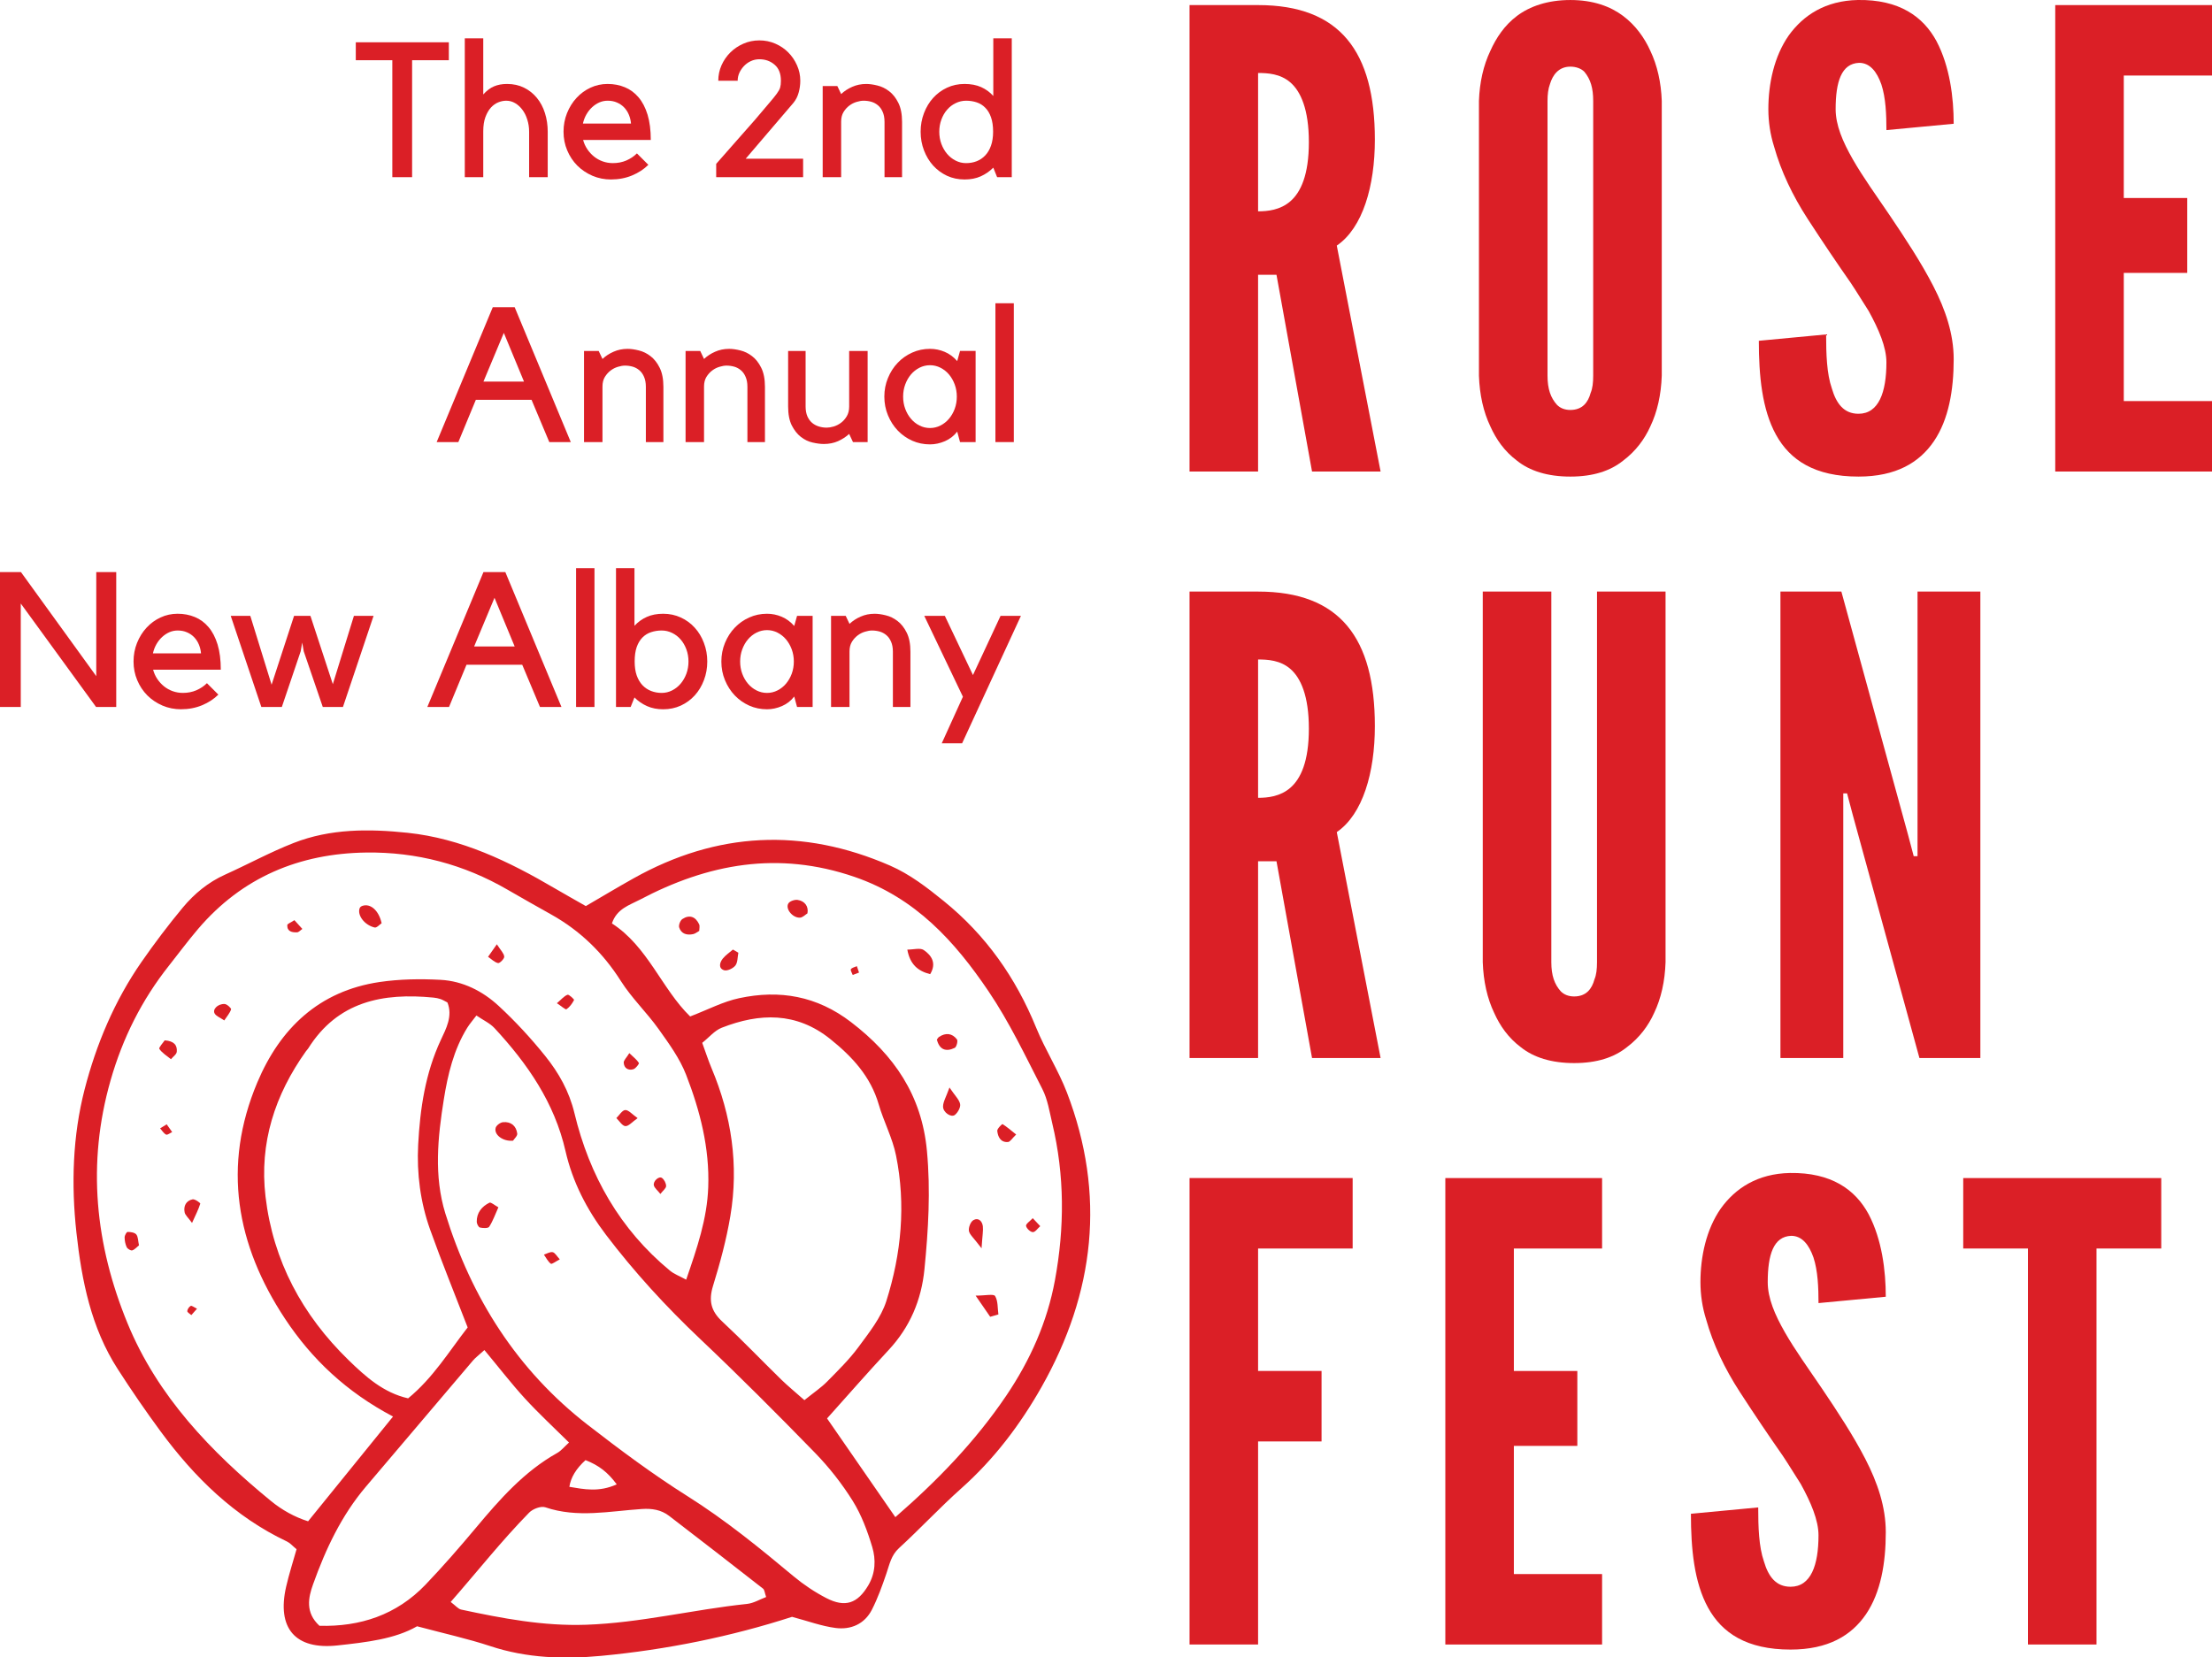 <?xml version="1.0" encoding="UTF-8"?> <svg xmlns="http://www.w3.org/2000/svg" xmlns:xlink="http://www.w3.org/1999/xlink" id="Layer_1" width="413.217" height="309.657" viewBox="0 0 413.217 309.657"><defs><style>.cls-1{fill:#db1f26;}.cls-2{clip-path:url(#clippath);}.cls-3{fill:none;}</style><clipPath id="clippath"><rect class="cls-3" x="13.737" y="155.155" width="189.932" height="154.503"></rect></clipPath></defs><g class="cls-2"><path class="cls-1" d="m109.378,272.8c-1.75,1.582-2.756,3.244-3.016,4.987,2.774.464,5.523,1.041,8.849-.461-1.667-2.247-3.301-3.535-5.833-4.526Zm-25.185,26.5c.909.678,1.387,1.302,1.969,1.425,7.687,1.645,15.358,3.109,23.325,2.832,10.162-.349,20.013-2.84,30.065-3.892,1.222-.126,2.384-.846,3.568-1.288-.269-.766-.288-1.34-.577-1.565-5.831-4.559-11.678-9.093-17.55-13.598-1.486-1.137-3.18-1.409-5.086-1.283-6.006.393-12.029,1.722-18.036-.319-.821-.28-2.343.302-3.018.992-5.161,5.27-9.72,11.057-14.66,16.695h0Zm6.298-47.066c-1.156,1.046-1.703,1.447-2.131,1.95-6.682,7.855-13.348,15.72-20.016,23.584-4.57,5.388-7.517,11.678-9.862,18.236-.882,2.469-1.497,5.257,1.195,7.748,7.561.203,14.386-2.005,19.829-7.701,3.249-3.4,6.339-6.951,9.357-10.557,4.477-5.35,9.039-10.566,15.24-14.04.742-.415,1.307-1.143,2.192-1.942-2.862-2.84-5.649-5.41-8.204-8.195-2.549-2.788-4.861-5.79-7.599-9.082h0Zm-3.128-4.227c-2.389-6.199-4.839-12.189-7.012-18.277-1.821-5.103-2.516-10.478-2.233-15.869.357-6.718,1.324-13.334,4.238-19.574.981-2.098,2.252-4.455,1.228-6.992-.478-.244-.86-.486-1.277-.632-.42-.145-.871-.231-1.315-.277-9.467-.931-17.896.703-23.416,9.494-.118.19-.291.343-.42.525-5.803,8.146-8.736,17.135-7.553,27.168,1.42,12.024,6.874,22.122,15.493,30.521,3.186,3.101,6.526,6.116,11.145,7.163,4.672-3.826,7.69-8.846,11.123-13.249h0Zm62.904,13.589c1.802-1.456,3.12-2.334,4.213-3.438,2.046-2.079,4.161-4.142,5.883-6.479,1.98-2.694,4.216-5.476,5.205-8.58,2.81-8.857,3.68-18.03,1.815-27.223-.656-3.265-2.299-6.319-3.232-9.544-1.519-5.224-4.949-8.912-9.052-12.208-6.333-5.078-13.199-4.878-20.277-2.109-1.337.527-2.378,1.821-3.642,2.823.656,1.793,1.131,3.274,1.73,4.705,3.752,8.896,5.128,18.135,3.524,27.668-.742,4.413-1.92,8.775-3.241,13.054-.838,2.727-.387,4.663,1.692,6.605,3.776,3.515,7.349,7.256,11.041,10.865,1.258,1.225,2.623,2.337,4.342,3.861h0Zm-61.267-71.868c-.711.942-1.277,1.59-1.725,2.31-2.524,4.089-3.62,8.714-4.361,13.337-1.14,7.094-1.881,14.339.28,21.34,4.886,15.808,13.435,29.293,26.629,39.518,6.02,4.663,12.153,9.236,18.588,13.29,7.061,4.444,13.457,9.656,19.821,14.968,1.876,1.563,3.958,2.958,6.122,4.079,3.537,1.826,5.85,1.008,7.846-2.373,1.351-2.28,1.445-4.817.742-7.163-.893-2.974-2.01-5.99-3.642-8.61-2.002-3.211-4.397-6.259-7.039-8.978-7.034-7.231-14.169-14.375-21.491-21.309-6.374-6.037-12.268-12.463-17.569-19.436-3.57-4.696-6.251-9.895-7.558-15.633-2.063-9.063-7.099-16.325-13.254-22.971-.862-.934-2.123-1.497-3.389-2.367h0Zm78.259,93.724c7.824-6.797,14.943-14.136,20.752-22.743,4.457-6.608,7.627-13.727,9.06-21.518,1.807-9.78,1.826-19.601-.505-29.332-.514-2.167-.857-4.463-1.854-6.405-3.169-6.182-6.171-12.518-10.049-18.253-6.314-9.338-13.65-17.456-25.042-21.373-14.279-4.9-27.365-2.458-40.145,4.293-1.884.992-4.257,1.656-5.163,4.405,6.71,4.323,9.321,12.241,14.614,17.382,3.32-1.269,6.141-2.774,9.151-3.414,7.558-1.618,14.512-.431,20.911,4.474,8.063,6.182,13.205,13.677,14.171,24.045.695,7.437.264,14.77-.464,22.125-.566,5.748-2.7,10.804-6.688,15.086-3.952,4.246-7.767,8.621-11.505,12.787,4.262,6.163,8.421,12.175,12.754,18.439h0Zm-93.837-18.797c-8.692-4.584-15.174-10.706-20.181-18.277-9.129-13.798-11.741-28.549-5.177-44.135,4.26-10.118,11.54-17.094,22.834-18.769,3.741-.552,7.619-.61,11.409-.409,4.15.223,7.863,2.104,10.865,4.886,3.123,2.886,6.037,6.05,8.701,9.368,2.516,3.134,4.455,6.567,5.443,10.673,2.796,11.637,8.478,21.677,17.835,29.403.783.648,1.804,1.016,3.032,1.689,2.038-5.907,3.914-11.37,4.122-17.28.264-7.325-1.527-14.279-4.128-20.988-1.184-3.062-3.216-5.847-5.147-8.558-2.197-3.084-5.01-5.762-7.034-8.951-3.331-5.257-7.583-9.396-12.98-12.425-2.741-1.538-5.479-3.079-8.201-4.658-8.16-4.74-17.011-7.066-26.393-6.943-12.499.162-23.188,4.628-31.419,14.279-1.892,2.216-3.631,4.57-5.443,6.858-5.075,6.405-8.635,13.507-10.898,21.414-4.468,15.589-2.862,30.749,3.169,45.418,5.592,13.606,15.575,24.004,26.805,33.196,2.013,1.648,4.394,2.991,6.918,3.782,5.226-6.446,10.296-12.699,15.866-19.571h0Zm36.014-95.372c3.136-1.826,6.006-3.551,8.929-5.185,15.559-8.709,31.534-9.497,47.876-2.389,3.719,1.62,6.883,4.062,10.052,6.63,7.902,6.396,13.457,14.32,17.267,23.655,1.689,4.133,4.15,7.965,5.751,12.126,7.316,19.068,5.199,37.45-4.746,55.025-3.99,7.047-8.863,13.479-14.985,18.931-4.01,3.576-7.679,7.531-11.639,11.162-1.469,1.349-1.763,3.021-2.34,4.705-.788,2.315-1.618,4.639-2.727,6.811-1.373,2.683-3.938,3.776-6.789,3.403-2.623-.343-5.158-1.291-8.124-2.079-11.326,3.661-23.383,6.136-35.679,7.292-6.949.651-13.889.426-20.664-1.813-4.24-1.401-8.629-2.359-13.702-3.716-4.15,2.395-9.527,2.996-14.864,3.579-7.899.862-11.381-3.211-9.593-10.991.544-2.37,1.302-4.696,1.942-6.984-.761-.629-1.208-1.167-1.782-1.436-9.813-4.644-17.283-11.983-23.619-20.582-2.782-3.779-5.443-7.66-7.984-11.606-5.007-7.756-6.748-16.55-7.737-25.534-.989-8.995-.703-18.077,1.527-26.742,2.17-8.423,5.6-16.588,10.653-23.853,2.42-3.474,4.976-6.866,7.682-10.121,2.156-2.593,4.757-4.743,7.904-6.16,4.293-1.936,8.445-4.207,12.82-5.919,6.855-2.686,14.059-2.656,21.263-1.901,10.06,1.06,18.923,5.339,27.494,10.37,1.909,1.121,3.848,2.2,5.814,3.323"></path></g><path class="cls-1" d="m71.293,172.493c-.379.247-.925.884-1.302.796-1.942-.453-3.323-2.367-2.785-3.653.077-.176.31-.335.508-.396,1.483-.492,3.051.843,3.579,3.252"></path><path class="cls-1" d="m35.873,228.484c-.742-1.024-1.277-1.456-1.381-1.977-.239-1.175.264-2.183,1.486-2.431.428-.088,1.475.681,1.434.807-.332,1.074-.854,2.087-1.538,3.6"></path><path class="cls-1" d="m25.964,232.667c-.404.321-.783.791-1.269.945-.264.082-.876-.286-1.022-.593-.264-.56-.39-1.225-.393-1.848,0-.357.362-1.008.56-1.008.557,0,1.313.104,1.62.475.354.437.321,1.197.503,2.03"></path><path class="cls-1" d="m41.893,190.649c-.799-.538-1.431-.769-1.75-1.222-.544-.772.478-1.898,1.818-1.848.439.017,1.272.799,1.206 1-.225.703-.766,1.302-1.274,2.071"></path><path class="cls-1" d="m92.814,176.425c.717,1.115,1.324,1.686,1.381,2.304.038.39-.838,1.266-1.151,1.206-.673-.143-1.255-.755-1.87-1.173.417-.599.84-1.195,1.64-2.337"></path><path class="cls-1" d="m119.114,208.902c-1.013.706-1.681,1.535-2.291,1.494-.591-.038-1.126-.967-1.684-1.502.552-.535,1.085-1.472,1.662-1.502.623-.025,1.285.794,2.312,1.51"></path><path class="cls-1" d="m30.764,194.371c1.796.118,2.376.964,2.258,2.139-.05.492-.709.923-1.085,1.384-.752-.623-1.648-1.148-2.17-1.925-.157-.239.717-1.167.997-1.598"></path><path class="cls-1" d="m117.56,196.76c.783.758,1.412,1.222,1.791,1.837.088.137-.585,1.035-1.033,1.17-.948.286-1.747-.19-1.802-1.222-.025-.442.511-.915,1.044-1.785"></path><path class="cls-1" d="m104.031,187.433c.818-.689,1.329-1.329,1.986-1.582.264-.099,1.277.871,1.222.981-.343.656-.816,1.321-1.42,1.728-.184.124-.912-.557-1.788-1.126"></path><path class="cls-1" d="m54.996,171.916c.464.514.975,1.077,1.486,1.64-.335.223-.662.623-1.002.637-.912.028-1.862-.14-1.815-1.357.008-.233.623-.448,1.332-.92"></path><path class="cls-1" d="m123.365,223.068c-.552-.689-1.079-1.085-1.214-1.582-.211-.791.948-1.818,1.516-1.401.42.31.772.997.766,1.513-.003.42-.577.832-1.068,1.469"></path><path class="cls-1" d="m31.141,210.061c.335.475.678.961,1.022,1.447-.385.176-.89.588-1.134.472-.45-.225-.752-.758-1.118-1.165.352-.211.703-.428,1.23-.755"></path><path class="cls-1" d="m36.804,244.507c-.387.439-.722.821-1.06,1.197-.269-.247-.766-.508-.758-.742.017-.352.327-.799.64-.975.184-.099.621.255,1.178.519"></path><path class="cls-1" d="m173.765,182.001c-2.258-.557-3.768-1.799-4.271-4.581,1.167,0,2.398-.376,3.065.077,1.472 1,2.436,2.474,1.206,4.504"></path><path class="cls-1" d="m177.369,203.184c1.052,1.56,1.835,2.269,1.988,3.095.115.61-.426,1.582-.975,2.021-.689.552-2.222-.456-2.214-1.565.008-.887.566-1.766,1.2-3.551"></path><path class="cls-1" d="m137.93,178.002c-.165.81-.102,1.802-.557,2.389-.423.541-1.532,1.068-2.107.882-1.11-.36-.832-1.439-.247-2.172.519-.651,1.255-1.131,1.901-1.692.335.201.67.396,1.011.593"></path><path class="cls-1" d="m183.361,233.222c-1.5-1.986-2.252-2.571-2.362-3.257-.096-.634.313-1.697.832-2.002.909-.535,1.645.154,1.769,1.129.096.807-.077,1.642-.239,4.131"></path><path class="cls-1" d="m150.833,170.65c-.382.231-.904.799-1.436.802-1.406.017-2.749-1.728-2.109-2.686.28-.417,1.159-.709,1.703-.634,1.354.198,2.098,1.23,1.843,2.518"></path><path class="cls-1" d="m130.622,173.921c-.387.211-.739.522-1.137.604-1.162.244-2.227-.036-2.609-1.244-.135-.437.206-1.318.599-1.574,1.327-.871,2.458-.45,3.123.97.165.343.025.829.025,1.244"></path><path class="cls-1" d="m175.015,194.225c.143-.184.236-.379.396-.489,1.247-.832,2.461-.711,3.353.456.217.286-.071,1.417-.412,1.582-1.648.802-2.87.338-3.337-1.549"></path><path class="cls-1" d="m184.973,246.017c-.758-1.101-1.516-2.2-2.722-3.952,1.799,0,3.37-.36,3.639.074.563.928.45,2.271.618,3.441-.511.148-1.024.291-1.535.437"></path><path class="cls-1" d="m189.826,211.964c-.731.692-1.107,1.368-1.532,1.401-1.379.104-1.892-.981-1.999-2.093-.033-.404.923-1.296.981-1.258.816.514,1.554,1.151,2.551,1.95"></path><path class="cls-1" d="m192.924,227.594c.566.604.983,1.049,1.398,1.491-.461.401-.925,1.126-1.381,1.118s-1.189-.695-1.266-1.173c-.052-.362.717-.86,1.25-1.436"></path><path class="cls-1" d="m160.47,181.707c-.393.151-.783.297-1.175.448-.129-.371-.472-.887-.343-1.074.206-.302.728-.39,1.118-.569.135.401.269.799.401,1.195"></path><path class="cls-1" d="m95.841,213.118c-1.911.187-3.617-1.137-3.244-2.417.135-.456.862-.989,1.365-1.038,1.475-.143,2.469.673,2.661,2.12.06.445-.555.981-.783,1.335"></path><path class="cls-1" d="m93.103,225.565c-.607,1.343-1.03,2.573-1.716,3.631-.201.313-1.167.272-1.728.145-.277-.063-.591-.687-.599-1.057-.033-1.703.945-2.87,2.365-3.581.288-.145.959.472,1.678.862"></path><path class="cls-1" d="m104.572,235.29c-.752.385-1.483.956-1.67.816-.549-.415-.879-1.112-1.294-1.7.552-.176,1.145-.563,1.637-.456.439.093.761.733,1.327,1.34"></path><path class="cls-1" d="m73.29,11.254h-6.825v-3.351h17.381v3.351h-6.862v21.849h-3.695V11.254h0Z"></path><path class="cls-1" d="m90.275,33.103h-3.449V7.166h3.449v10.483c.638-.712,1.304-1.215,2.001-1.51.703-.301,1.516-.454,2.443-.454,1.185,0,2.246.233,3.179.7.933.46,1.731,1.093,2.394,1.903.663.804,1.166,1.752,1.51,2.848.344,1.089.515,2.246.515,3.474v8.494h-3.474v-8.494c0-.801-.117-1.559-.344-2.271-.221-.712-.528-1.326-.921-1.841-.393-.522-.844-.933-1.35-1.228-.509-.301-1.062-.454-1.657-.454-.5,0-1.0.104-1.498.307-.491.196-.945.522-1.363.97-.411.451-.755,1.043-1.031,1.78-.27.737-.405,1.626-.405,2.664v8.568h0Z"></path><path class="cls-1" d="m114.146,33.533c-1.228,0-2.381-.23-3.462-.687-1.08-.467-2.025-1.099-2.836-1.903-.804-.81-1.433-1.758-1.89-2.848-.46-1.086-.687-2.249-.687-3.486,0-1.228.215-2.384.651-3.474.442-1.095,1.034-2.044,1.78-2.848.743-.81,1.611-1.442,2.602-1.903.997-.467,2.065-.7,3.204-.7,1.16,0,2.234.206,3.216.614.982.402,1.832,1.028,2.553,1.878.727.853,1.292,1.936,1.694,3.253.399,1.319.601,2.891.601,4.713h-12.643c.163.614.42,1.188.773,1.718.359.534.779.994,1.264,1.387.491.393,1.034.697,1.633.908.605.215,1.24.319,1.903.319.899,0,1.734-.163,2.504-.491.767-.335,1.427-.776,1.976-1.326l2.136,2.136c-.835.829-1.85,1.491-3.044,1.988-1.197.497-2.504.749-3.928.749h0Zm-.638-14.717c-.54,0-1.056.107-1.547.319-.485.215-.933.512-1.35.896-.411.377-.767.829-1.068,1.35-.295.515-.512,1.086-.651,1.706h8.985c-.049-.571-.181-1.117-.393-1.633-.215-.522-.509-.982-.884-1.375-.377-.393-.822-.7-1.338-.921-.509-.227-1.093-.344-1.755-.344h0Z"></path><path class="cls-1" d="m133.79,33.103v-2.492l7.254-8.236c1.086-1.307,1.952-2.326,2.59-3.056.638-.737,1.12-1.329,1.448-1.78.335-.448.552-.838.651-1.166.098-.335.147-.764.147-1.289,0-1.326-.393-2.323-1.178-2.995-.779-.678-1.728-1.019-2.848-1.019-.565,0-1.093.117-1.583.344-.485.221-.908.525-1.277.908-.362.377-.651.804-.872,1.277-.215.476-.319.97-.319,1.485h-3.621c0-1.013.199-1.976.601-2.885.408-.914.961-1.718,1.657-2.406.694-.687,1.504-1.23,2.43-1.633.924-.408,1.918-.614,2.983-.614,1.071,0,2.068.206,2.995.614.924.402,1.725.945,2.406,1.633.687.687,1.23,1.491,1.633,2.406.408.908.614,1.872.614,2.885,0,.761-.104,1.504-.307,2.222-.196.721-.522,1.356-.97,1.903l-8.924,10.446h10.728v3.449h-16.239,0Z"></path><path class="cls-1" d="m157.133,33.103h-3.449v-17.025h2.737l.712,1.498c.571-.546,1.258-.997,2.062-1.35.801-.359,1.675-.54,2.627-.54.62,0,1.319.098,2.099.295.786.19,1.513.546,2.185,1.068.678.515,1.246,1.237,1.706,2.16.467.927.7,2.12.7,3.584v10.311h-3.277v-10.335c0-.737-.117-1.356-.344-1.866-.221-.515-.515-.924-.884-1.228-.368-.31-.782-.531-1.24-.663-.46-.129-.939-.196-1.436-.196-.387,0-.819.074-1.301.221-.485.141-.939.368-1.363.687-.427.319-.792.724-1.093,1.215-.295.485-.442,1.08-.442,1.792v10.372h0Z"></path><path class="cls-1" d="m189.005,7.166v25.937h-2.737l-.712-1.78c-.687.687-1.47,1.228-2.345,1.62-.878.393-1.884.589-3.02.589-1.188,0-2.28-.23-3.277-.687-.991-.467-1.853-1.099-2.59-1.903-.73-.81-1.301-1.758-1.718-2.848-.417-1.086-.626-2.249-.626-3.486,0-1.228.209-2.384.626-3.474.417-1.095.988-2.044,1.718-2.848.737-.81,1.599-1.442,2.59-1.903.997-.467,2.09-.7,3.277-.7,1.185,0,2.216.196,3.093.589.875.393,1.633.945,2.271,1.657V7.166h3.449,0Zm-8.531,23.31c.712,0,1.369-.117,1.976-.356.605-.236,1.135-.595,1.596-1.08.467-.491.826-1.099,1.08-1.829.261-.737.393-1.602.393-2.602,0-1.062-.132-1.964-.393-2.7-.255-.737-.614-1.332-1.08-1.792-.46-.467-.991-.798-1.596-.994-.608-.203-1.264-.307-1.976-.307-.687,0-1.338.153-1.952.454-.614.295-1.148.706-1.596,1.228-.451.515-.807,1.129-1.068,1.841-.264.712-.393,1.47-.393,2.271,0,.81.129,1.571.393,2.283.261.706.617,1.323,1.068,1.853.448.534.982.954,1.596,1.264.614.313,1.264.467,1.952.467h0Z"></path><path class="cls-1" d="m85.623,82.595h-4.051l10.483-25.2h4.088l10.483,25.2h-4.014l-3.314-7.893h-10.409l-3.265,7.893Zm4.689-11.305h7.574l-3.768-9.096-3.805,9.096h0Z"></path><path class="cls-1" d="m112.549,82.595h-3.449v-17.025h2.737l.712,1.498c.571-.546,1.258-.997,2.062-1.35.801-.359,1.675-.54,2.627-.54.62,0,1.319.098,2.099.295.786.19,1.513.546,2.185,1.068.678.515,1.246,1.237,1.706,2.16.467.927.7,2.12.7,3.584v10.311h-3.277v-10.335c0-.737-.117-1.356-.344-1.866-.221-.515-.515-.924-.884-1.228-.368-.31-.782-.531-1.24-.663-.46-.129-.939-.196-1.436-.196-.387,0-.819.074-1.301.221-.485.141-.939.368-1.363.687-.427.319-.792.724-1.093,1.215-.295.485-.442,1.08-.442,1.792v10.372h0Z"></path><path class="cls-1" d="m131.519,82.595h-3.449v-17.025h2.737l.712,1.498c.571-.546,1.258-.997,2.062-1.35.801-.359,1.675-.54,2.627-.54.62,0,1.319.098,2.099.295.786.19,1.513.546,2.185,1.068.678.515,1.246,1.237,1.706,2.16.467.927.7,2.12.7,3.584v10.311h-3.277v-10.335c0-.737-.117-1.356-.344-1.866-.221-.515-.515-.924-.884-1.228-.368-.31-.782-.531-1.24-.663-.46-.129-.939-.196-1.436-.196-.387,0-.819.074-1.301.221-.485.141-.939.368-1.363.687-.427.319-.792.724-1.093,1.215-.295.485-.442,1.08-.442,1.792v10.372h0Z"></path><path class="cls-1" d="m158.629,81.073c-.589.54-1.283.991-2.074,1.35-.795.35-1.679.528-2.651.528-.614,0-1.313-.092-2.099-.27-.779-.172-1.507-.519-2.185-1.043-.672-.522-1.24-1.24-1.706-2.148-.46-.914-.687-2.105-.687-3.572v-10.348h3.265v10.348c0,.73.111,1.35.331,1.866.227.509.528.917.896,1.228.368.304.789.528,1.264.675.473.141.957.209,1.448.209.384,0,.816-.068,1.301-.209.491-.147.948-.381,1.375-.7.423-.319.786-.727,1.08-1.228.295-.497.442-1.099.442-1.804v-10.384h3.449v17.025h-2.737l-.712-1.522h0Z"></path><path class="cls-1" d="m182.25,65.57v17.025h-2.909l-.528-1.952c-.598.779-1.359,1.372-2.283,1.78-.927.399-1.86.601-2.799.601-1.188,0-2.295-.23-3.326-.687-1.031-.467-1.933-1.099-2.7-1.903-.77-.81-1.381-1.758-1.829-2.848-.451-1.086-.675-2.249-.675-3.486,0-1.228.224-2.384.675-3.474.448-1.095,1.059-2.044,1.829-2.848.767-.81,1.669-1.442,2.7-1.903,1.031-.467,2.139-.7,3.326-.7.939,0,1.847.184,2.725.552.884.368,1.669.945,2.357,1.731l.528-1.89h2.909Zm-8.519,14.398c.687,0,1.338-.153,1.952-.467.614-.31,1.145-.73,1.596-1.264.448-.531.804-1.148,1.068-1.853.261-.712.393-1.473.393-2.283,0-.801-.132-1.559-.393-2.271-.264-.712-.62-1.332-1.068-1.866-.451-.531-.982-.951-1.596-1.264-.614-.31-1.264-.467-1.952-.467s-1.344.157-1.964.467c-.614.313-1.148.733-1.596,1.264-.451.534-.807,1.154-1.068,1.866-.264.712-.393,1.47-.393,2.271,0,.81.129,1.571.393,2.283.261.706.617,1.323,1.068,1.853.448.534.982.954,1.596,1.264.62.313,1.277.467,1.964.467Z"></path><path class="cls-1" d="m189.388,56.658v25.937h-3.437v-25.937h3.437Z"></path><path class="cls-1" d="m21.714,106.887v25.2h-3.768l-14.067-19.333v19.333H0v-25.2h3.916l14.067,19.443v-19.443h3.732Z"></path><path class="cls-1" d="m33.821,132.516c-1.228,0-2.381-.23-3.462-.687-1.08-.467-2.025-1.099-2.836-1.903-.804-.81-1.433-1.758-1.89-2.848-.46-1.086-.687-2.249-.687-3.486,0-1.228.215-2.384.651-3.474.442-1.095,1.034-2.044,1.78-2.848.743-.81,1.611-1.442,2.602-1.903.997-.467,2.065-.7,3.204-.7,1.16,0,2.234.206,3.216.614.982.402,1.832,1.028,2.553,1.878.727.853,1.292,1.936,1.694,3.253.399,1.319.601,2.891.601,4.713h-12.643c.163.614.42,1.188.773,1.718.359.534.779.994,1.264,1.387.491.393,1.034.697,1.633.908.605.215,1.24.319,1.903.319.899,0,1.734-.163,2.504-.491.767-.335,1.427-.776,1.976-1.326l2.136,2.136c-.835.829-1.85,1.491-3.044,1.988-1.197.497-2.504.749-3.928.749h0Zm-.638-14.717c-.54,0-1.056.107-1.547.319-.485.215-.933.512-1.35.896-.411.377-.767.829-1.068,1.35-.295.515-.512,1.086-.651,1.706h8.985c-.049-.571-.181-1.117-.393-1.633-.215-.522-.509-.982-.884-1.375-.377-.393-.822-.7-1.338-.921-.509-.227-1.093-.344-1.755-.344h0Z"></path><path class="cls-1" d="m48.82,132.087l-5.72-17.025h3.658l3.977,12.864,4.198-12.864h3.056l4.186,12.766,3.94-12.766h3.67l-5.72,17.025h-3.768l-3.56-10.409-.282-1.633-.282,1.633-3.523,10.409h-3.83Z"></path><path class="cls-1" d="m83.881,132.087h-4.051l10.483-25.2h4.088l10.483,25.2h-4.014l-3.314-7.893h-10.409l-3.265,7.893Zm4.689-11.305h7.574l-3.768-9.096-3.805,9.096h0Z"></path><path class="cls-1" d="m111.052,106.15v25.937h-3.437v-25.937h3.437Z"></path><path class="cls-1" d="m117.811,132.087h-2.737v-25.937h3.449v10.765c.663-.712,1.43-1.264,2.308-1.657.875-.393,1.893-.589,3.056-.589,1.185,0,2.283.233,3.29.7,1.006.46,1.872,1.093,2.602,1.903.737.804,1.307,1.752,1.718,2.848.417,1.089.626,2.246.626,3.474,0,1.237-.209,2.4-.626,3.486-.411,1.089-.982,2.038-1.718,2.848-.73.804-1.596,1.436-2.602,1.903-1.006.457-2.105.687-3.29.687-1.114,0-2.117-.196-3.007-.589-.884-.393-1.669-.933-2.357-1.62l-.712,1.78h0Zm5.794-14.288c-.687,0-1.344.104-1.964.307-.614.196-1.154.528-1.62.994-.46.46-.819,1.056-1.08,1.792-.255.737-.381,1.639-.381,2.7,0,1.0.126,1.866.381,2.602.261.73.62,1.338,1.08,1.829.467.485,1.006.844,1.62,1.08.62.239,1.277.356,1.964.356s1.338-.153,1.952-.467c.614-.31,1.145-.73,1.596-1.264.448-.531.804-1.148,1.068-1.853.261-.712.393-1.473.393-2.283,0-.801-.132-1.559-.393-2.271-.264-.712-.62-1.326-1.068-1.841-.451-.522-.982-.933-1.596-1.228-.614-.301-1.264-.454-1.952-.454h0Z"></path><path class="cls-1" d="m151.804,115.062v17.025h-2.909l-.528-1.952c-.598.779-1.359,1.372-2.283,1.78-.927.399-1.86.601-2.799.601-1.188,0-2.295-.23-3.326-.687-1.031-.467-1.933-1.099-2.7-1.903-.77-.81-1.381-1.758-1.829-2.848-.451-1.086-.675-2.249-.675-3.486,0-1.228.224-2.384.675-3.474.448-1.095,1.059-2.044,1.829-2.848.767-.81,1.669-1.442,2.7-1.903,1.031-.467,2.139-.7,3.326-.7.939,0,1.847.184,2.725.552.884.368,1.669.945,2.357,1.731l.528-1.89h2.909Zm-8.519,14.398c.687,0,1.338-.153,1.952-.467.614-.31,1.145-.73,1.596-1.264.448-.531.804-1.148,1.068-1.853.261-.712.393-1.473.393-2.283,0-.801-.132-1.559-.393-2.271-.264-.712-.62-1.332-1.068-1.866-.451-.531-.982-.951-1.596-1.264-.614-.31-1.264-.467-1.952-.467s-1.344.157-1.964.467c-.614.313-1.148.733-1.596,1.264-.451.534-.807,1.154-1.068,1.866-.264.712-.393,1.47-.393,2.271,0,.81.129,1.571.393,2.283.261.706.617,1.323,1.068,1.853.448.534.982.954,1.596,1.264.62.313,1.277.467,1.964.467Z"></path><path class="cls-1" d="m158.696,132.087h-3.449v-17.025h2.737l.712,1.498c.571-.546,1.258-.997,2.062-1.35.801-.359,1.675-.54,2.627-.54.62,0,1.319.098,2.099.295.786.19,1.513.546,2.185,1.068.678.515,1.246,1.237,1.706,2.16.467.927.7,2.12.7,3.584v10.311h-3.277v-10.335c0-.737-.117-1.356-.344-1.866-.221-.515-.515-.924-.884-1.228-.368-.31-.782-.531-1.24-.663-.46-.129-.939-.196-1.436-.196-.387,0-.819.074-1.301.221-.485.141-.939.368-1.363.687-.427.319-.792.724-1.093,1.215-.295.485-.442,1.08-.442,1.792v10.372h0Z"></path><path class="cls-1" d="m179.877,130.172l-7.218-15.11h3.842l5.254,11.06,5.155-11.06h3.805l-10.986,23.813h-3.805l3.953-8.703h0Z"></path><path class="cls-1" d="m245.098,88.096l-6.641-36.755h-3.438v36.755h-12.803V.95h12.803c15.294,0,21.815,8.658,21.815,25.138,0,8.653-2.252,16.48-7.114,19.798l8.185,42.21h-12.808,0Zm-10.078-48.612c1.778,0,4.15-.234,6.048-1.898,1.898-1.659,3.438-4.858,3.438-11.025,0-6.163-1.54-9.485-3.438-11.144s-4.269-1.778-6.048-1.778v25.846h0Z"></path><path class="cls-1" d="m310.428,70.191c-.119,3.557-.832,6.76-2.137,9.485-1.066,2.371-2.725,4.623-5.097,6.402-2.371,1.898-5.574,2.964-9.844,2.964-4.265,0-7.587-1.066-9.959-2.964-2.371-1.778-3.911-4.03-4.977-6.402-1.305-2.725-2.017-5.928-2.137-9.485V18.854c.119-3.438.832-6.641,2.137-9.366,1.066-2.371,2.606-4.743,4.977-6.521S289.086.003,293.351.003c4.269,0,7.472,1.186,9.844,2.964s4.03,4.15,5.097,6.521c1.305,2.725,2.017,5.928,2.137,9.366v51.337h0Zm-12.808-51.337c0-2.371-.473-4.03-1.659-5.455-.593-.593-1.54-.947-2.61-.947-2.252,0-3.318,1.659-3.791,3.203-.354.947-.473,2.013-.473,3.199v51.337c0,2.491.593,4.15,1.778,5.455.593.593,1.42.947,2.486.947,2.256,0,3.322-1.42,3.796-3.199.354-.832.473-1.898.473-3.203V18.854h-0Z"></path><path class="cls-1" d="m352.397,24.309c0-2.845-.119-6.048-.947-8.539-.832-2.371-2.137-4.03-4.15-4.03-3.322.119-4.389,3.557-4.389,8.658,0,2.964,1.305,6.043,3.203,9.366,1.893,3.318,4.384,6.756,6.875,10.432,2.964,4.389,5.928,8.893,8.18,13.281,2.252,4.384,3.796,8.893,3.796,13.635,0,5.809-.951,11.259-3.676,15.294-2.725,4.03-7.114,6.636-14.108,6.636-8.18,0-12.803-3.079-15.414-7.822-2.61-4.743-3.203-11.029-3.203-17.55l12.569-1.186c0,3.676.119,7.353,1.066,10.078.832,2.845,2.256,4.743,4.981,4.743,3.791,0,5.216-4.03,5.216-9.6,0-2.849-1.425-6.167-3.318-9.605-1.071-1.659-2.137-3.438-3.322-5.216-2.486-3.557-5.216-7.592-8.061-11.976-2.845-4.389-4.981-8.893-6.282-13.516-.712-2.252-1.071-4.623-1.071-6.995,0-4.743,1.071-9.844,3.796-13.755,2.725-3.796,6.875-6.521,12.923-6.641,7.707-.119,12.21,3.084,14.701,7.707,2.491,4.743,3.203,10.552,3.203,15.414l-12.569,1.186h0Z"></path><path class="cls-1" d="m383.934.95h29.283v13.162h-16.48v22.881h11.857v13.993h-11.857v23.948h16.48v13.162h-29.283V.95Z"></path><path class="cls-1" d="m245.098,197.672l-6.641-36.755h-3.438v36.755h-12.803v-87.146h12.803c15.294,0,21.815,8.658,21.815,25.138,0,8.653-2.252,16.48-7.114,19.798l8.185,42.21h-12.808,0Zm-10.078-48.612c1.778,0,4.15-.234,6.048-1.898,1.898-1.659,3.438-4.858,3.438-11.025,0-6.163-1.54-9.485-3.438-11.144s-4.269-1.778-6.048-1.778v25.846h0Z"></path><path class="cls-1" d="m311.136,110.526v69.241c-.115,3.557-.827,6.76-2.132,9.485-1.066,2.371-2.725,4.623-5.097,6.402-2.371,1.898-5.574,2.964-9.844,2.964-4.265,0-7.587-1.066-9.959-2.964-2.371-1.778-3.911-4.03-4.977-6.402-1.305-2.725-2.017-5.928-2.137-9.485v-69.241h12.808v69.241c0,2.491.593,4.15,1.774,5.455.593.593,1.425.947,2.491.947,2.252,0,3.322-1.42,3.796-3.199.354-.832.473-1.898.473-3.203v-69.241h12.803Z"></path><path class="cls-1" d="m346.113,152.263l-1.066-4.03h-.712v49.439h-11.737v-87.146h11.383l12.449,45.413,1.066,4.03h.712v-49.444h11.737v87.146h-11.383l-12.449-45.409Z"></path><path class="cls-1" d="m252.685,233.263h-17.665v22.881h11.857v13.162h-11.857v37.941h-12.803v-87.146h30.469v13.162Z"></path><path class="cls-1" d="m269.997,220.102h29.283v13.162h-16.48v22.881h11.857v13.993h-11.857v23.948h16.48v13.162h-29.283v-87.146Z"></path><path class="cls-1" d="m339.711,243.461c0-2.845-.119-6.048-.947-8.539-.832-2.371-2.137-4.03-4.15-4.03-3.322.119-4.389,3.557-4.389,8.658,0,2.964,1.305,6.043,3.203,9.366,1.893,3.318,4.384,6.756,6.875,10.432,2.964,4.389,5.928,8.893,8.18,13.281,2.252,4.384,3.796,8.893,3.796,13.635,0,5.809-.951,11.259-3.676,15.294-2.725,4.03-7.114,6.636-14.108,6.636-8.18,0-12.803-3.079-15.414-7.822s-3.203-11.029-3.203-17.55l12.569-1.186c0,3.676.119,7.353,1.066,10.078.832,2.845,2.256,4.743,4.981,4.743,3.791,0,5.216-4.03,5.216-9.6,0-2.849-1.425-6.167-3.318-9.605-1.071-1.659-2.137-3.438-3.322-5.216-2.486-3.557-5.216-7.592-8.061-11.976-2.845-4.389-4.981-8.893-6.282-13.516-.712-2.252-1.071-4.623-1.071-6.995,0-4.743,1.071-9.844,3.796-13.755,2.725-3.796,6.875-6.521,12.923-6.641,7.707-.119,12.21,3.084,14.701,7.707,2.491,4.743,3.203,10.552,3.203,15.414l-12.569,1.186v0Z"></path><path class="cls-1" d="m366.745,233.263v-13.162h36.99v13.162h-12.095v73.984h-12.803v-73.984h-12.091Z"></path></svg> 